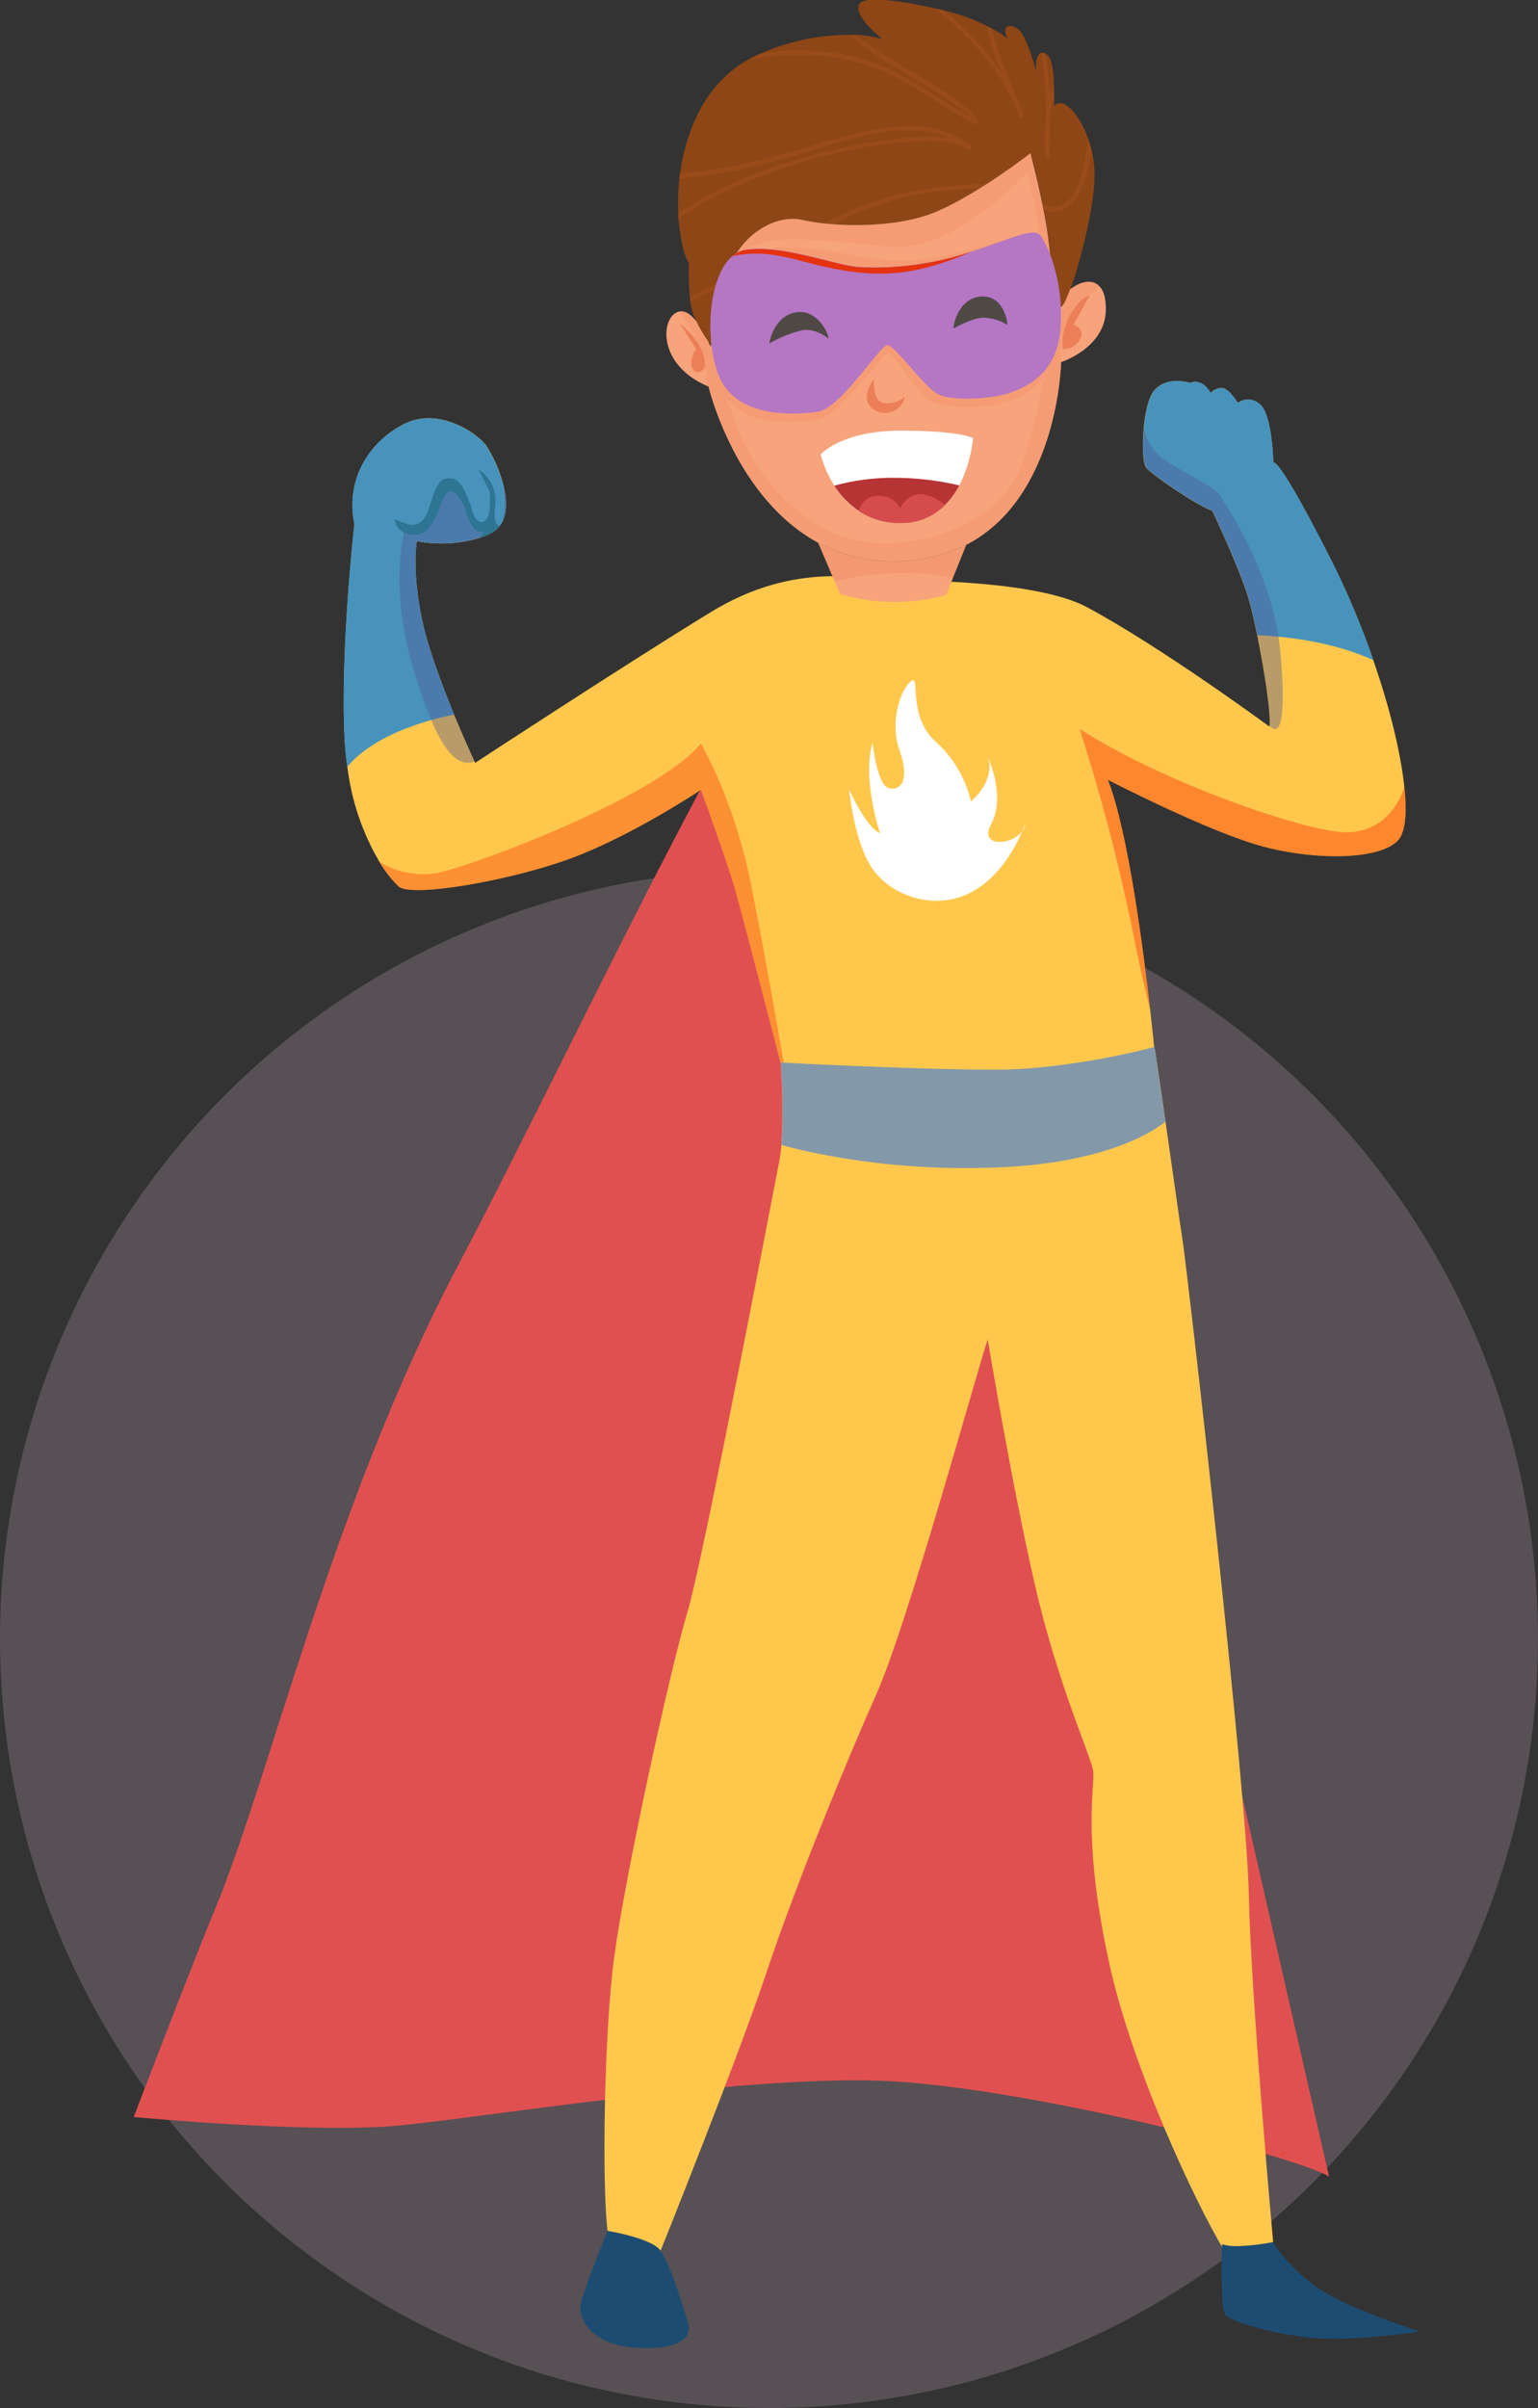 <?xml version="1.0" encoding="UTF-8"?> <svg xmlns="http://www.w3.org/2000/svg" width="115" height="180" viewBox="0 0 115 180" fill="none"><rect x="0" y="0" width="115" height="180" fill="#333333" stroke="none"/> <circle opacity="0.2" cx="57.5" cy="122.5" r="57.5" fill="#E8C5E0"></circle> <g clip-path="url(#clip0_139_17787)"> <g style="mix-blend-mode:multiply"> <path d="M99.381 162.7C97.171 161.267 76.279 155.849 65.604 155.528C54.93 155.208 36.447 158.239 29.916 158.877C23.385 159.514 10 158.247 10 158.247C10 158.247 10.191 157.735 10.516 156.895C11.735 153.723 14.774 145.845 16.041 142.791C20.184 132.912 24.803 112.518 34.207 94.675C43.611 76.833 58.274 44.799 62.897 43.362C67.519 41.926 72.297 44.162 72.297 44.162L99.138 161.661L99.381 162.7Z" fill="#E15050"></path> </g> <path d="M81.837 13.47C81.727 15.842 80.754 19.658 80.032 21.636C79.738 22.45 79.476 22.962 79.344 22.925C78.707 22.767 78.651 19.209 78.239 16.711C78.183 16.372 78.117 16.023 78.051 15.68L77.974 15.282C77.561 13.267 77.071 11.455 77.071 11.455C77.071 11.455 75.627 12.56 73.756 13.765C73.587 13.871 73.413 13.986 73.237 14.092C72.215 14.739 71.149 15.313 70.047 15.809C67.767 16.796 64.651 16.94 62.312 16.77C62.072 16.77 61.84 16.733 61.623 16.708C61.075 16.655 60.532 16.567 59.995 16.446C57.984 15.971 55.074 17.551 54.216 20.866C54.217 20.875 54.217 20.883 54.216 20.892C54.183 21.028 54.15 21.157 54.12 21.286C53.709 22.811 53.422 24.367 53.262 25.938C53.262 25.938 53.199 25.857 53.1 25.717L52.919 25.459C52.692 24.956 52.412 24.478 52.083 24.034C51.987 23.835 51.899 23.636 51.825 23.444C51.729 23.151 51.66 22.849 51.619 22.542C51.619 22.431 51.593 22.317 51.582 22.203C51.504 21.346 51.48 20.485 51.508 19.625C51.508 19.625 51 19.168 50.728 16.35C50.728 16.291 50.728 16.232 50.728 16.174C50.728 16.114 50.728 16.052 50.728 15.986C50.674 15.099 50.7 14.209 50.805 13.326C50.805 13.212 50.831 13.102 50.846 12.984C50.901 12.586 50.974 12.177 51.063 11.761C51.645 9.05 53.041 6.066 55.965 4.442C56.245 4.287 56.54 4.144 56.849 4.011L57.096 3.915C59.137 3.042 61.334 2.596 63.553 2.604H64.006C64.675 2.629 65.339 2.74 65.981 2.932C65.866 2.836 63.822 1.208 64.235 0.331C64.573 -0.405 67.807 0.14 69.966 0.633L70.607 0.784C70.872 0.851 71.104 0.917 71.299 0.972C72.168 1.216 73.01 1.544 73.815 1.952C73.944 2.015 74.062 2.077 74.183 2.14C74.589 2.352 74.976 2.598 75.34 2.877C74.817 1.923 75.557 1.654 76.195 2.243C76.832 2.832 77.469 5.319 77.469 5.319C77.414 4.453 77.598 4.04 77.837 3.945C77.892 3.926 77.951 3.92 78.009 3.929C78.066 3.937 78.121 3.959 78.169 3.993C78.328 4.098 78.455 4.244 78.537 4.416C78.723 5.002 78.81 5.614 78.795 6.228C78.795 6.545 78.824 6.862 78.824 7.131C78.824 7.588 78.824 7.912 78.824 7.912C79.465 7.201 80.666 8.438 81.355 10.335C81.403 10.479 81.454 10.626 81.499 10.777C81.543 10.928 81.591 11.105 81.635 11.278C81.804 11.996 81.872 12.733 81.837 13.47V13.47Z" fill="#8E4616"></path> <g style="mix-blend-mode:multiply" opacity="0.25"> <path d="M81.837 13.47C81.726 15.842 80.754 19.658 80.032 21.636C79.737 22.45 79.476 22.962 79.343 22.925C78.706 22.767 78.651 19.209 78.238 16.711C77.826 14.214 77.071 11.455 77.071 11.455C77.071 11.455 73.247 14.427 70.072 15.809C66.897 17.19 62.053 16.914 60.031 16.446C58.009 15.978 55.096 17.551 54.245 20.907C53.786 22.559 53.467 24.247 53.291 25.953C53.291 25.953 53.228 25.872 53.129 25.732L52.948 25.474C52.721 24.97 52.441 24.492 52.112 24.048C52.016 23.849 51.928 23.651 51.854 23.459C51.431 22.288 51.538 19.632 51.538 19.632C51.538 19.632 51.007 19.157 50.742 16.181C50.631 14.7 50.738 13.211 51.059 11.761C52.484 12.969 52.919 17.341 52.919 17.341C55.228 12.722 59.53 15.113 65.744 15.19C71.958 15.267 77.056 9.613 77.056 9.613C77.056 9.613 77.373 14.313 79.446 14.402C80.92 14.457 81.457 12.645 81.509 10.762C81.772 11.64 81.883 12.555 81.837 13.47V13.47Z" fill="#8E4616"></path> </g> <g opacity="0.53"> <path opacity="0.53" d="M72.592 10.932C69.863 8.641 66.01 9.414 62.872 10.273C60.536 10.91 58.26 11.691 55.873 12.192C54.205 12.576 52.511 12.843 50.805 12.991C50.805 13.109 50.779 13.219 50.764 13.333C53.091 13.133 55.394 12.726 57.649 12.118C59.807 11.595 61.899 10.818 64.058 10.276C66.327 9.72 68.942 9.363 71.093 10.361C69.671 10.063 68.073 10.265 66.71 10.409C64.312 10.697 61.946 11.204 59.641 11.923C56.466 12.806 53.446 14.173 50.687 15.974C50.687 16.041 50.687 16.1 50.687 16.162C50.687 16.225 50.687 16.28 50.687 16.339C52.418 15.175 54.271 14.203 56.212 13.44C58.734 12.417 61.349 11.643 64.021 11.127C65.401 10.857 66.798 10.679 68.201 10.593C69.557 10.508 71.122 10.431 72.327 11.16C72.566 11.286 72.754 11.065 72.592 10.932ZM76.544 8.604C76.353 7.867 74.68 4.445 74.146 2.162C74.036 2.099 73.918 2.037 73.778 1.974C74.064 3.198 74.454 4.396 74.942 5.554C73.743 3.752 72.268 2.149 70.57 0.806L69.929 0.655C71.345 1.743 72.626 2.996 73.745 4.387C74.792 5.695 75.637 7.154 76.25 8.714C76.327 8.924 76.585 8.807 76.544 8.604ZM73.62 13.761C71.404 13.777 69.197 14.043 67.041 14.553C65.164 15.059 63.351 15.778 61.638 16.696C61.855 16.722 62.087 16.741 62.327 16.759C64.077 15.846 65.932 15.149 67.852 14.685C69.491 14.346 71.158 14.151 72.831 14.103L73.248 14.081C73.424 13.974 73.616 13.86 73.767 13.753L73.62 13.761ZM51.589 22.207C51.589 22.321 51.615 22.435 51.626 22.546L52.275 22.233C52.897 21.93 53.512 21.614 54.116 21.29C54.146 21.161 54.179 21.032 54.212 20.895C54.214 20.887 54.214 20.878 54.212 20.87V20.87C53.346 21.33 52.481 21.809 51.589 22.218V22.207ZM81.487 10.751C81.443 10.6 81.392 10.453 81.344 10.309C81.112 12.947 80.272 16.339 77.962 15.271L78.04 15.669C78.502 15.866 79.023 15.874 79.491 15.691C80.323 15.359 80.773 14.38 81.06 13.602C81.338 12.844 81.528 12.055 81.624 11.252C81.579 11.09 81.535 10.925 81.487 10.762V10.751ZM78.795 6.228C78.666 6.526 78.564 6.834 78.489 7.149C78.463 6.104 78.349 5.063 78.147 4.037C78.099 4.003 78.044 3.981 77.987 3.973C77.929 3.964 77.87 3.97 77.815 3.989C77.892 4.357 77.951 4.692 78.003 5.035C78.167 6.301 78.233 7.578 78.202 8.854C78.094 9.783 78.081 10.719 78.165 11.65C78.187 11.86 78.478 11.809 78.482 11.613C78.482 10.611 78.511 9.61 78.515 8.611C78.576 8.112 78.679 7.619 78.824 7.138C78.795 6.843 78.795 6.527 78.795 6.228ZM73.133 9.101C72.831 8.442 72.165 7.967 71.597 7.551C70.625 6.814 69.575 6.213 68.548 5.587C67.074 4.678 65.398 3.779 63.995 2.641H63.542C65.487 4.283 68.179 5.746 68.89 6.18C69.741 6.7 70.592 7.226 71.399 7.808C71.797 8.072 72.167 8.375 72.504 8.714C70.758 7.731 69.111 6.574 67.347 5.624C65.659 4.714 63.814 4.13 61.91 3.9C60.312 3.704 58.694 3.721 57.1 3.952L56.853 4.048C56.544 4.18 56.249 4.324 55.969 4.479C56.733 4.328 57.506 4.22 58.282 4.154C60.745 3.923 63.227 4.255 65.542 5.127C68.19 6.162 70.445 7.989 72.938 9.319C73.03 9.355 73.174 9.204 73.119 9.083L73.133 9.101Z" fill="#B55C21"></path> </g> <path d="M82.688 23.139C82.662 26.008 79.344 27.069 79.344 27.069C79.344 27.069 79.163 37.169 72.249 40.727C70.555 41.549 68.696 41.972 66.813 41.964C64.93 41.957 63.074 41.518 61.387 40.683C54.982 37.397 52.974 28.896 52.974 28.896L52.768 28.808C49.162 27.176 49.413 23.787 50.665 23.319C50.723 23.297 50.784 23.282 50.845 23.275C51.291 23.22 51.722 23.573 52.09 24.045C52.336 24.539 52.615 25.015 52.926 25.47C53.059 25.754 53.133 25.949 53.133 25.949C53.133 25.875 53.114 25.802 53.107 25.728C53.206 25.868 53.269 25.949 53.269 25.949C53.269 25.949 53.306 25.356 53.512 24.181C53.656 23.367 53.88 22.273 54.223 20.903C54.342 20.436 54.508 19.983 54.72 19.551C55.906 17.139 58.289 16.037 60.01 16.442C62.032 16.921 66.861 17.179 70.05 15.805C73.24 14.431 77.049 11.451 77.049 11.451C77.049 11.451 77.786 14.214 78.216 16.708C78.647 19.201 78.695 22.763 79.322 22.921C79.454 22.958 79.716 22.446 80.01 21.632C80.747 21.054 81.66 20.811 82.202 21.396C82.515 21.699 82.695 22.266 82.688 23.139Z" fill="url(#paint0_linear_139_17787)"></path> <path d="M52.086 24.049C52.335 24.542 52.615 25.018 52.926 25.474C52.699 24.97 52.418 24.492 52.086 24.049V24.049Z" fill="#8E4616"></path> <g style="mix-blend-mode:multiply" opacity="0.19"> <path d="M82.224 21.4C81.683 20.814 80.773 21.058 80.032 21.636C79.738 22.45 79.476 22.962 79.344 22.925C79.211 22.888 79.171 22.803 79.097 22.649C78.865 21.459 78.773 20.07 78.53 19.05C78.445 18.251 78.353 17.437 78.228 16.711C77.804 14.218 77.06 11.455 77.06 11.455C77.06 11.455 73.237 14.428 70.061 15.809C66.886 17.19 62.043 16.914 60.021 16.446C58.3 16.041 55.917 17.142 54.731 19.555C56.676 17.662 57.925 17.507 66.411 18.428C71.362 18.962 76.806 12.851 76.806 12.851C77.204 14.404 77.514 15.978 77.734 17.566C76.478 17.05 70.784 19.776 66.85 19.5C62.798 19.22 57.328 17.109 55.376 19.978C54.457 21.337 53.836 22.875 53.553 24.491C53.553 24.387 53.531 24.284 53.523 24.185C53.317 25.36 53.28 25.953 53.28 25.953C53.28 25.953 53.218 25.872 53.118 25.732C53.118 25.805 53.118 25.879 53.144 25.953C53.144 25.953 53.07 25.758 52.938 25.474C52.626 25.019 52.347 24.542 52.101 24.049C51.733 23.577 51.302 23.223 50.856 23.279C52.753 26.225 52.945 27.923 52.779 28.804L52.985 28.892C52.985 28.892 54.993 37.39 61.398 40.679C63.086 41.514 64.942 41.953 66.824 41.961C68.707 41.968 70.567 41.545 72.26 40.723C79.163 37.15 79.355 27.065 79.355 27.065C79.226 24.325 80.861 22.457 82.224 21.4ZM65.921 40.609C61.023 40.532 57 36.59 55.126 31.968C54.836 31.263 54.59 30.541 54.389 29.806C54.967 30.542 56.131 31.467 58.264 31.529C60.971 31.61 61.726 31.448 63.163 29.975C64.599 28.502 66.15 26.391 66.426 26.391C66.702 26.391 68.5 29.139 69.373 29.857C70.246 30.576 74.511 30.852 76.78 29.338C77.255 29.022 77.685 28.643 78.058 28.211C77.681 30.406 77.134 32.568 76.423 34.679C75.399 38.06 70.82 40.69 65.921 40.609Z" fill="#EC7F57"></path> </g> <path d="M79.24 25.05C78.813 28.078 76.688 28.925 75.557 29.352C74.426 29.78 71.137 30.089 70.032 29.404C68.927 28.719 66.897 25.794 66.348 25.794C65.799 25.794 62.879 30.538 61.114 30.785C59.35 31.032 55.011 31.264 53.748 28.078C52.797 25.71 52.908 21.894 54.116 19.916C54.292 19.626 54.511 19.364 54.764 19.138C55.046 18.889 55.392 18.725 55.762 18.663C58.418 18.24 62.551 19.842 64.208 19.953C67.046 20.106 69.888 19.724 72.584 18.825C75.494 17.908 77.351 16.906 77.829 17.628C78.283 18.371 78.624 19.176 78.842 20.019C79.313 21.652 79.448 23.363 79.24 25.05V25.05Z" fill="#B576C4"></path> <path d="M104.515 62.838C103.164 64.252 98.515 64.352 94.478 63.287C90.441 62.223 82.846 58.296 82.846 58.296C84.36 62.197 85.502 71.063 86.01 75.553C86.198 77.207 86.297 78.268 86.297 78.268C86.297 78.268 81.833 79.741 73.87 80.179C68.771 80.398 63.662 80.16 58.606 79.468L58.363 79.432C58.363 79.432 55.6 68.706 54.963 66.477C54.326 64.249 52.414 59.037 52.414 59.037C52.414 59.037 47.316 62.44 42.749 64.138C38.182 65.836 30.749 67.114 29.806 66.267C29.245 65.723 28.763 65.103 28.373 64.425C27.093 62.251 26.277 59.836 25.975 57.331C25.875 56.632 25.805 55.895 25.765 55.121C25.448 48.429 26.502 39.187 26.502 39.187C25.765 35.577 27.879 32.815 30.325 31.643C32.771 30.472 35.633 32.284 36.38 33.345C36.918 34.192 37.326 35.115 37.592 36.082V36.082C37.913 37.246 37.99 38.495 37.368 39.312C37.162 39.578 36.894 39.788 36.587 39.924C36.355 40.027 36.123 40.119 35.887 40.2C34.358 40.664 32.739 40.751 31.169 40.454C31.169 40.454 30.745 42.58 31.596 46.51C32.034 48.528 33.069 51.246 33.949 53.416C34.686 55.162 35.305 56.547 35.478 56.922L35.526 57.026C35.526 57.026 46.506 49.828 53.088 45.791C59.67 41.754 64.706 43.401 67.788 43.401C68.65 43.401 77.586 43.401 81.292 45.394C86.938 48.432 94.92 54.315 94.92 54.315C94.92 54.315 94.92 54.282 94.92 54.259C95.053 53.449 94.552 50.171 94.007 47.486C93.771 46.333 93.524 45.276 93.314 44.598C92.578 42.244 90.644 38.185 90.644 38.185C89.539 37.817 86.025 35.437 85.668 34.918C85.476 34.642 85.395 33.327 85.517 31.994C85.623 30.826 85.885 29.647 86.342 29.142C87.336 28.067 88.972 28.627 88.972 28.627C89.929 28.225 90.522 29.382 90.522 29.382C90.633 29.249 90.775 29.145 90.936 29.081C91.097 29.017 91.271 28.993 91.443 29.014C91.959 29.135 92.548 30.119 92.548 30.119C92.82 29.921 93.159 29.836 93.492 29.881C93.825 29.927 94.129 30.099 94.338 30.362C95.138 31.316 95.204 34.594 95.204 34.594C95.204 34.594 95.418 33.747 99.561 41.924C100.762 44.324 101.804 46.801 102.681 49.338C103.904 52.856 104.74 56.267 105.002 58.812C105.226 60.79 105.083 62.245 104.515 62.838Z" fill="#FFC84D"></path> <path d="M47.438 175.483C44.252 175.244 43.456 173.45 43.386 172.614C43.43 172.167 43.534 171.728 43.696 171.31C44.255 169.608 45.357 166.93 45.419 166.761C45.659 166.801 48.698 167.313 49.386 168.234C50.075 169.155 51.07 172.345 51.423 173.568C51.423 173.612 51.449 173.652 51.456 173.689C51.781 174.802 50.628 175.719 47.438 175.483Z" fill="#1D4C72"></path> <path d="M106.148 174.286C106.148 174.286 101.252 175.023 98.302 174.765C95.352 174.507 92.011 173.568 91.613 173.011C91.472 172.668 91.402 172.3 91.407 171.929C91.303 170.621 91.348 168.584 91.366 167.947C91.366 167.825 91.366 167.755 91.366 167.755C92.471 168.153 95.189 167.593 95.189 167.593C95.189 167.593 95.827 168.868 97.978 170.621C99.451 171.833 102.766 173.118 104.704 173.796C105.573 174.102 106.148 174.286 106.148 174.286Z" fill="#1D4C72"></path> <path d="M65.351 28.329C65.351 28.329 64.282 29.655 65.163 30.48C65.361 30.659 65.603 30.782 65.865 30.837C66.126 30.892 66.397 30.876 66.651 30.793C66.905 30.709 67.132 30.559 67.309 30.36C67.486 30.16 67.607 29.916 67.66 29.655C67.454 29.834 67.213 29.969 66.953 30.052C66.693 30.134 66.418 30.162 66.146 30.134C65.192 30.067 65.351 28.329 65.351 28.329Z" fill="#EC7F57"></path> <path d="M57.516 25.673C57.516 25.673 57.807 23.71 59.427 23.363C61.048 23.017 61.976 24.892 61.95 25.316C61.95 25.316 61.048 24.52 60.013 24.678C59.137 24.889 58.296 25.224 57.516 25.673V25.673Z" fill="#4F4946"></path> <path d="M71.299 24.557C71.244 24.454 71.59 22.347 73.288 22.17C74.986 21.993 75.347 23.986 75.321 24.281C74.759 23.933 74.111 23.749 73.45 23.75C72.533 23.828 71.299 24.557 71.299 24.557Z" fill="#4F4946"></path> <g style="mix-blend-mode:multiply" opacity="0.4"> <path d="M47.438 175.483C44.252 175.243 43.456 173.45 43.386 172.613C43.43 172.167 43.534 171.728 43.696 171.31C44.167 173.118 44.889 174.308 47.526 174.407C49.261 174.47 50.595 174.135 51.438 173.564C51.438 173.608 51.464 173.649 51.471 173.685C51.781 174.801 50.628 175.719 47.438 175.483Z" fill="#1D4C72"></path> </g> <g style="mix-blend-mode:multiply" opacity="0.44"> <path d="M106.147 174.286C106.147 174.286 101.252 175.023 98.302 174.765C95.351 174.507 92.01 173.568 91.613 173.011C91.472 172.668 91.402 172.3 91.406 171.928C92.825 172.713 94.305 173.159 97.827 173.568C100.11 173.851 102.414 173.927 104.711 173.796C105.573 174.102 106.147 174.286 106.147 174.286Z" fill="#1D4C72"></path> </g> <path d="M81.494 22.067C80.658 22.266 79.284 24.06 79.465 26.089C79.722 26.099 79.978 26.037 80.202 25.911C80.427 25.785 80.613 25.599 80.739 25.375C81.215 24.575 80.26 24.27 80.26 24.27L81.494 22.067Z" fill="#EC7F57"></path> <path d="M50.864 24.24C51.343 24.557 52.816 25.913 52.706 27.467C52.706 27.467 52.304 28.064 51.906 27.706C51.508 27.349 51.707 26.509 52.068 26.111L50.864 24.24Z" fill="#EC7F57"></path> <g style="mix-blend-mode:screen"> <path d="M72.584 18.826C71.401 19.368 70.167 19.793 68.901 20.096C65.033 21.014 61.652 19.938 59.343 19.36C57.453 18.87 55.939 18.862 54.757 19.157C55.038 18.908 55.384 18.743 55.755 18.682C58.411 18.258 62.544 19.861 64.201 19.971C67.043 20.12 69.887 19.731 72.584 18.826V18.826Z" fill="#E53310"></path> </g> <path d="M72.249 40.727L71.248 43.209L70.739 44.473C68.144 45.205 65.393 45.178 62.813 44.396L62.419 43.475L61.144 40.491L61.387 40.683C63.074 41.518 64.93 41.957 66.813 41.964C68.696 41.972 70.555 41.549 72.249 40.727V40.727Z" fill="url(#paint1_linear_139_17787)"></path> <g style="mix-blend-mode:multiply" opacity="0.3"> <path d="M72.249 40.727L71.247 43.209C68.588 42.517 64.47 42.867 62.407 43.475L61.133 40.491L61.376 40.683C63.063 41.518 64.919 41.957 66.802 41.964C68.685 41.972 70.544 41.549 72.238 40.727H72.249Z" fill="#EC7F57"></path> </g> <path d="M72.758 32.749C72.635 33.98 72.287 35.179 71.73 36.285C70.972 37.721 69.664 39.058 67.421 39.099C66.41 39.126 65.41 38.882 64.526 38.391C63.642 37.901 62.905 37.182 62.393 36.31C61.929 35.59 61.582 34.8 61.365 33.971C61.365 33.971 62.879 32.192 67.369 32.192C71.859 32.192 72.758 32.749 72.758 32.749Z" fill="white"></path> <path d="M71.73 36.285C71.449 36.828 71.086 37.325 70.654 37.758C70.23 38.183 69.726 38.52 69.171 38.749C68.616 38.977 68.021 39.094 67.42 39.092C66.288 39.129 65.172 38.818 64.223 38.2C63.481 37.706 62.853 37.059 62.381 36.303C63.897 35.885 65.465 35.688 67.037 35.718C68.618 35.728 70.192 35.918 71.73 36.285V36.285Z" fill="#B73434"></path> <path d="M70.654 37.765C70.23 38.19 69.726 38.527 69.171 38.756C68.616 38.985 68.021 39.101 67.42 39.099C66.288 39.136 65.172 38.825 64.223 38.207C64.291 37.876 64.475 37.578 64.741 37.369C65.007 37.16 65.34 37.053 65.678 37.066C66.01 37.044 66.341 37.12 66.631 37.282C66.922 37.445 67.159 37.688 67.314 37.983C67.314 37.983 67.873 36.708 69.185 36.984C69.739 37.098 70.25 37.369 70.654 37.765Z" fill="#D64C4C"></path> <path d="M37.372 39.309C37.166 39.574 36.898 39.784 36.591 39.92C36.359 40.023 36.127 40.115 35.891 40.196C34.361 40.66 32.743 40.747 31.172 40.45C31.172 40.45 30.749 42.576 31.6 46.506C32.038 48.525 33.073 51.243 33.953 53.412C32.738 53.648 28.108 54.694 25.964 57.331C25.865 56.632 25.795 55.895 25.754 55.121C25.438 48.429 26.491 39.187 26.491 39.187C25.754 35.577 27.869 32.815 30.314 31.644C32.76 30.472 35.622 32.285 36.37 33.345C36.907 34.192 37.316 35.115 37.581 36.082V36.082C37.909 37.242 37.994 38.491 37.372 39.309Z" fill="#4893BC"></path> <path d="M102.7 49.353C99.712 47.976 96.198 47.581 94.018 47.482C93.782 46.329 93.535 45.272 93.325 44.594C92.589 42.241 90.655 38.181 90.655 38.181C89.55 37.813 86.036 35.434 85.679 34.914C85.487 34.638 85.406 33.323 85.528 31.99C85.635 30.822 85.896 29.643 86.353 29.139C87.347 28.063 88.983 28.623 88.983 28.623C89.94 28.222 90.533 29.378 90.533 29.378C90.644 29.245 90.786 29.142 90.947 29.077C91.108 29.013 91.282 28.99 91.454 29.01C91.97 29.131 92.559 30.115 92.559 30.115C92.832 29.917 93.17 29.832 93.503 29.878C93.836 29.923 94.14 30.095 94.349 30.358C95.149 31.312 95.215 34.59 95.215 34.59C95.215 34.59 95.429 33.743 99.572 41.92C100.777 44.327 101.821 46.81 102.7 49.353V49.353Z" fill="#4893BC"></path> <path d="M70.662 67.299C68.511 67.538 66.039 66.503 64.923 64.429C63.807 62.355 63.49 59.015 63.49 59.015C63.49 59.015 64.765 61.88 65.8 62.278C65.8 62.278 64.448 58.296 65.243 55.508C65.243 55.508 65.56 58.775 66.518 58.934C67.395 59.081 68.032 58.296 67.255 56.064C66.477 53.832 67.413 51.445 68.131 50.908C68.85 50.37 67.811 53.534 69.973 55.446C71.279 56.633 72.196 58.188 72.603 59.906C72.603 59.906 74.445 58.396 73.877 56.643C73.877 56.643 75.229 59.508 74.117 61.582C73.004 63.656 76.507 63.096 76.666 61.582C76.636 61.564 74.964 66.82 70.662 67.299Z" fill="white"></path> <g style="mix-blend-mode:multiply" opacity="0.4"> <path d="M37.371 39.309C37.166 39.574 36.897 39.784 36.59 39.92C36.358 40.023 36.126 40.115 35.891 40.197C34.361 40.66 32.743 40.747 31.172 40.451C31.172 40.451 30.749 42.576 31.599 46.506C32.388 50.149 35.091 56.083 35.482 56.919C33.618 57.656 32.204 54.263 30.907 50.013C29.434 45.125 29.802 41.301 30.325 39.283C30.325 39.283 30.351 39.692 31.227 39.456C32.104 39.22 32.539 36.428 33.695 36.469C34.852 36.509 35.132 38.311 35.408 38.937C35.684 39.563 36.447 39.139 36.484 39.018C36.52 38.896 36.804 39.456 36.804 39.456C37.563 39.375 37.721 38.896 37.721 37.246C37.714 36.848 37.672 36.451 37.596 36.06C37.909 37.242 37.994 38.491 37.371 39.309Z" fill="#515893"></path> </g> <g style="mix-blend-mode:multiply" opacity="0.55"> <path d="M94.677 32.126C94.626 32.815 94.865 34.841 93.535 34.789C92.206 34.738 92.755 33.017 92.755 33.017C92.755 33.017 92.508 34.686 91.576 34.553C90.644 34.421 90.736 33.655 90.736 33.655C90.736 33.655 90.696 34.156 89.849 34.156C89.001 34.156 89.348 33.397 89.348 33.559C89.348 33.721 89.071 34.185 88.187 33.824C87.451 33.526 88.187 31.264 87.355 30.233C86.78 29.522 85.985 30.155 85.561 32.229C85.561 32.229 85.668 29.238 86.622 29.238C87.576 29.238 88.397 29.828 88.294 32.483C88.294 32.483 88.239 33.342 88.718 33.386C89.823 33.493 89.885 30.686 89.517 29.57C89.517 29.57 90.364 31.316 89.885 32.804C89.406 34.292 90.891 33.909 91.211 32.693C91.532 31.478 91.51 30.689 90.979 30.001C90.979 30.001 92.294 31.319 91.178 33.658C91.178 33.658 91.436 34.645 92.073 33.957C92.71 33.268 92.913 31.581 92.648 30.52C92.648 30.52 93.351 32.45 93.138 33.467C92.924 34.483 93.97 34.572 94.243 33.931C94.471 33.352 94.617 32.745 94.677 32.126V32.126Z" fill="#4893BC"></path> </g> <path d="M37.372 39.309C37.166 39.574 36.898 39.784 36.591 39.92C36.359 40.023 36.127 40.115 35.891 40.196C35.97 40.017 36.081 39.854 36.219 39.714C36.149 39.74 35.298 40.104 34.786 38.06C34.786 38.06 34.149 36.414 33.511 36.786C32.874 37.158 32.605 39.972 31.069 39.972C29.534 39.972 29.53 38.804 29.53 38.804C30.432 39.231 31.169 39.541 31.74 38.708C32.311 37.876 32.432 35.798 33.434 35.762C34.171 35.728 34.499 35.927 35.195 37.758C35.195 37.758 35.464 39.084 35.998 39.029C36.532 38.974 36.69 38.292 36.624 36.76L35.784 35.099C36.225 35.384 36.575 35.788 36.795 36.265C37.014 36.742 37.094 37.271 37.025 37.791C36.922 38.771 37.022 39.268 37.372 39.309Z" fill="#2E7493"></path> <g style="mix-blend-mode:multiply" opacity="0.35"> <path d="M58.61 79.468L58.367 79.432C58.367 79.432 55.604 68.706 54.967 66.477C54.33 64.249 52.418 59.037 52.418 59.037C52.418 59.037 47.32 62.44 42.753 64.138C38.186 65.836 30.749 67.114 29.806 66.267C29.245 65.723 28.763 65.103 28.373 64.425C29.576 65.154 30.987 65.464 32.384 65.306C34.189 65.147 48.845 59.836 52.407 55.585C52.407 55.585 54.798 59.571 56.09 65.785C57.081 70.658 58.168 76.975 58.61 79.468Z" fill="#F92900"></path> </g> <g style="mix-blend-mode:multiply" opacity="0.4"> <path d="M94.931 54.256C95.115 53.099 94.029 46.889 93.325 44.594C92.622 42.3 90.655 38.181 90.655 38.181C89.55 37.813 86.036 35.434 85.679 34.914C85.487 34.638 85.406 33.323 85.528 31.99C85.643 32.555 85.881 33.087 86.227 33.549C86.572 34.011 87.015 34.39 87.524 34.66C89.222 35.673 91.134 36.682 91.189 36.948C91.244 37.213 95.197 42.443 95.753 48.896C96.187 53.895 95.701 55.096 94.931 54.256Z" fill="#515893"></path> </g> <g style="mix-blend-mode:multiply" opacity="0.41"> <path d="M104.516 62.838C103.164 64.252 98.515 64.352 94.478 63.287C90.441 62.223 82.846 58.296 82.846 58.296C84.36 62.197 85.502 71.063 86.01 75.553C85.624 74.013 85.134 71.829 84.537 68.864C83.517 64.007 82.244 59.206 80.725 54.48C86.776 58.407 97.613 62.215 100.692 62.215C103.164 62.215 104.504 60.407 105.02 58.816C105.226 60.79 105.083 62.245 104.516 62.838Z" fill="#F92900"></path> </g> <path d="M95.197 167.593C94.314 167.77 93.419 167.873 92.519 167.899C92.132 167.912 91.745 167.863 91.373 167.755C91.373 167.755 91.373 167.825 91.373 167.947C89.532 164.882 84.703 154.819 82.935 146.723C80.865 137.242 81.9 133.5 81.741 132.384C81.583 131.268 79.112 126.012 77.358 118.361C75.605 110.711 73.855 100.121 73.855 100.121C73.06 102.431 67.881 121.389 65.49 126.726C63.553 131.054 59.597 140.591 57.284 147.519C55.158 153.899 49.398 168.231 49.398 168.231C49.125 167.862 48.48 167.568 47.788 167.332C47.291 167.166 46.772 167.037 46.344 166.938C45.917 166.838 45.508 166.772 45.431 166.761C45.007 163.531 45.147 151.928 45.946 146.134C46.794 139.968 50.09 124.888 51.365 120.641C52.639 116.394 57.788 89.2 58.267 86.81C58.344 86.401 58.398 85.99 58.429 85.576C58.542 83.526 58.523 81.472 58.374 79.424C58.374 79.424 68.621 79.959 74.356 79.959C80.091 79.959 86.309 78.26 86.309 78.26C86.382 78.544 86.74 81.001 87.149 83.852L87.281 84.78C87.745 87.999 88.231 91.469 88.434 92.784C88.832 95.41 93.222 133.809 93.374 141.537C93.525 149.265 95.197 167.593 95.197 167.593Z" fill="#FFC84D"></path> <path d="M87.141 83.859C86.073 84.695 82.264 87.119 73.712 87.292C69.2 87.418 64.69 87.001 60.278 86.051C59.542 85.881 58.912 85.719 58.437 85.583C58.546 83.655 58.536 81.723 58.407 79.796C58.407 79.564 58.381 79.428 58.381 79.428L59.637 79.491C62.547 79.631 69.851 79.962 74.371 79.962C80.109 79.962 86.323 78.264 86.323 78.264C86.323 78.264 86.349 78.4 86.371 78.537C86.486 79.307 86.795 81.439 87.141 83.859Z" fill="#8399AA"></path> <g style="mix-blend-mode:screen" opacity="0.3"> <path d="M86.349 78.54C83.881 80.246 78.246 80.725 73.502 80.817C68.083 80.916 60.702 80.5 58.4 79.796C58.4 79.564 58.374 79.428 58.374 79.428C58.374 79.428 68.621 79.962 74.356 79.962C80.091 79.962 86.309 78.264 86.309 78.264C86.309 78.264 86.327 78.422 86.349 78.54Z" fill="#8399AA"></path> </g> <g style="mix-blend-mode:multiply" opacity="0.35"> <path d="M58.422 85.583C58.531 83.655 58.522 81.723 58.392 79.796C58.392 79.564 58.367 79.428 58.367 79.428L59.623 79.491C60.009 81.656 60.228 83.848 60.278 86.047C59.534 85.881 58.904 85.719 58.422 85.583Z" fill="#8399AA"></path> </g> <path style="mix-blend-mode:multiply" d="M95.919 161.04C95.821 161.102 95.714 161.146 95.602 161.173C96.202 160.834 96.39 160.742 95.919 161.04Z" fill="url(#paint2_linear_139_17787)"></path> </g> <defs> <linearGradient id="paint0_linear_139_17787" x1="76.054" y1="82.732" x2="70.699" y2="50.606" gradientUnits="userSpaceOnUse"> <stop stop-color="#F7C79B"></stop> <stop offset="1" stop-color="#F7A37B"></stop> </linearGradient> <linearGradient id="paint1_linear_139_17787" x1="9238.16" y1="2777.41" x2="9235.85" y2="2743.13" gradientUnits="userSpaceOnUse"> <stop stop-color="#F7C79B"></stop> <stop offset="1" stop-color="#F7A37B"></stop> </linearGradient> <linearGradient id="paint2_linear_139_17787" x1="621.126" y1="448.513" x2="622.046" y2="448.513" gradientUnits="userSpaceOnUse"> <stop stop-color="#F92900"></stop> <stop offset="0.99" stop-color="#DB2B25"></stop> </linearGradient> <clipPath id="clip0_139_17787"> <rect width="106.151" height="175.52" fill="white"></rect> </clipPath> </defs> </svg> 